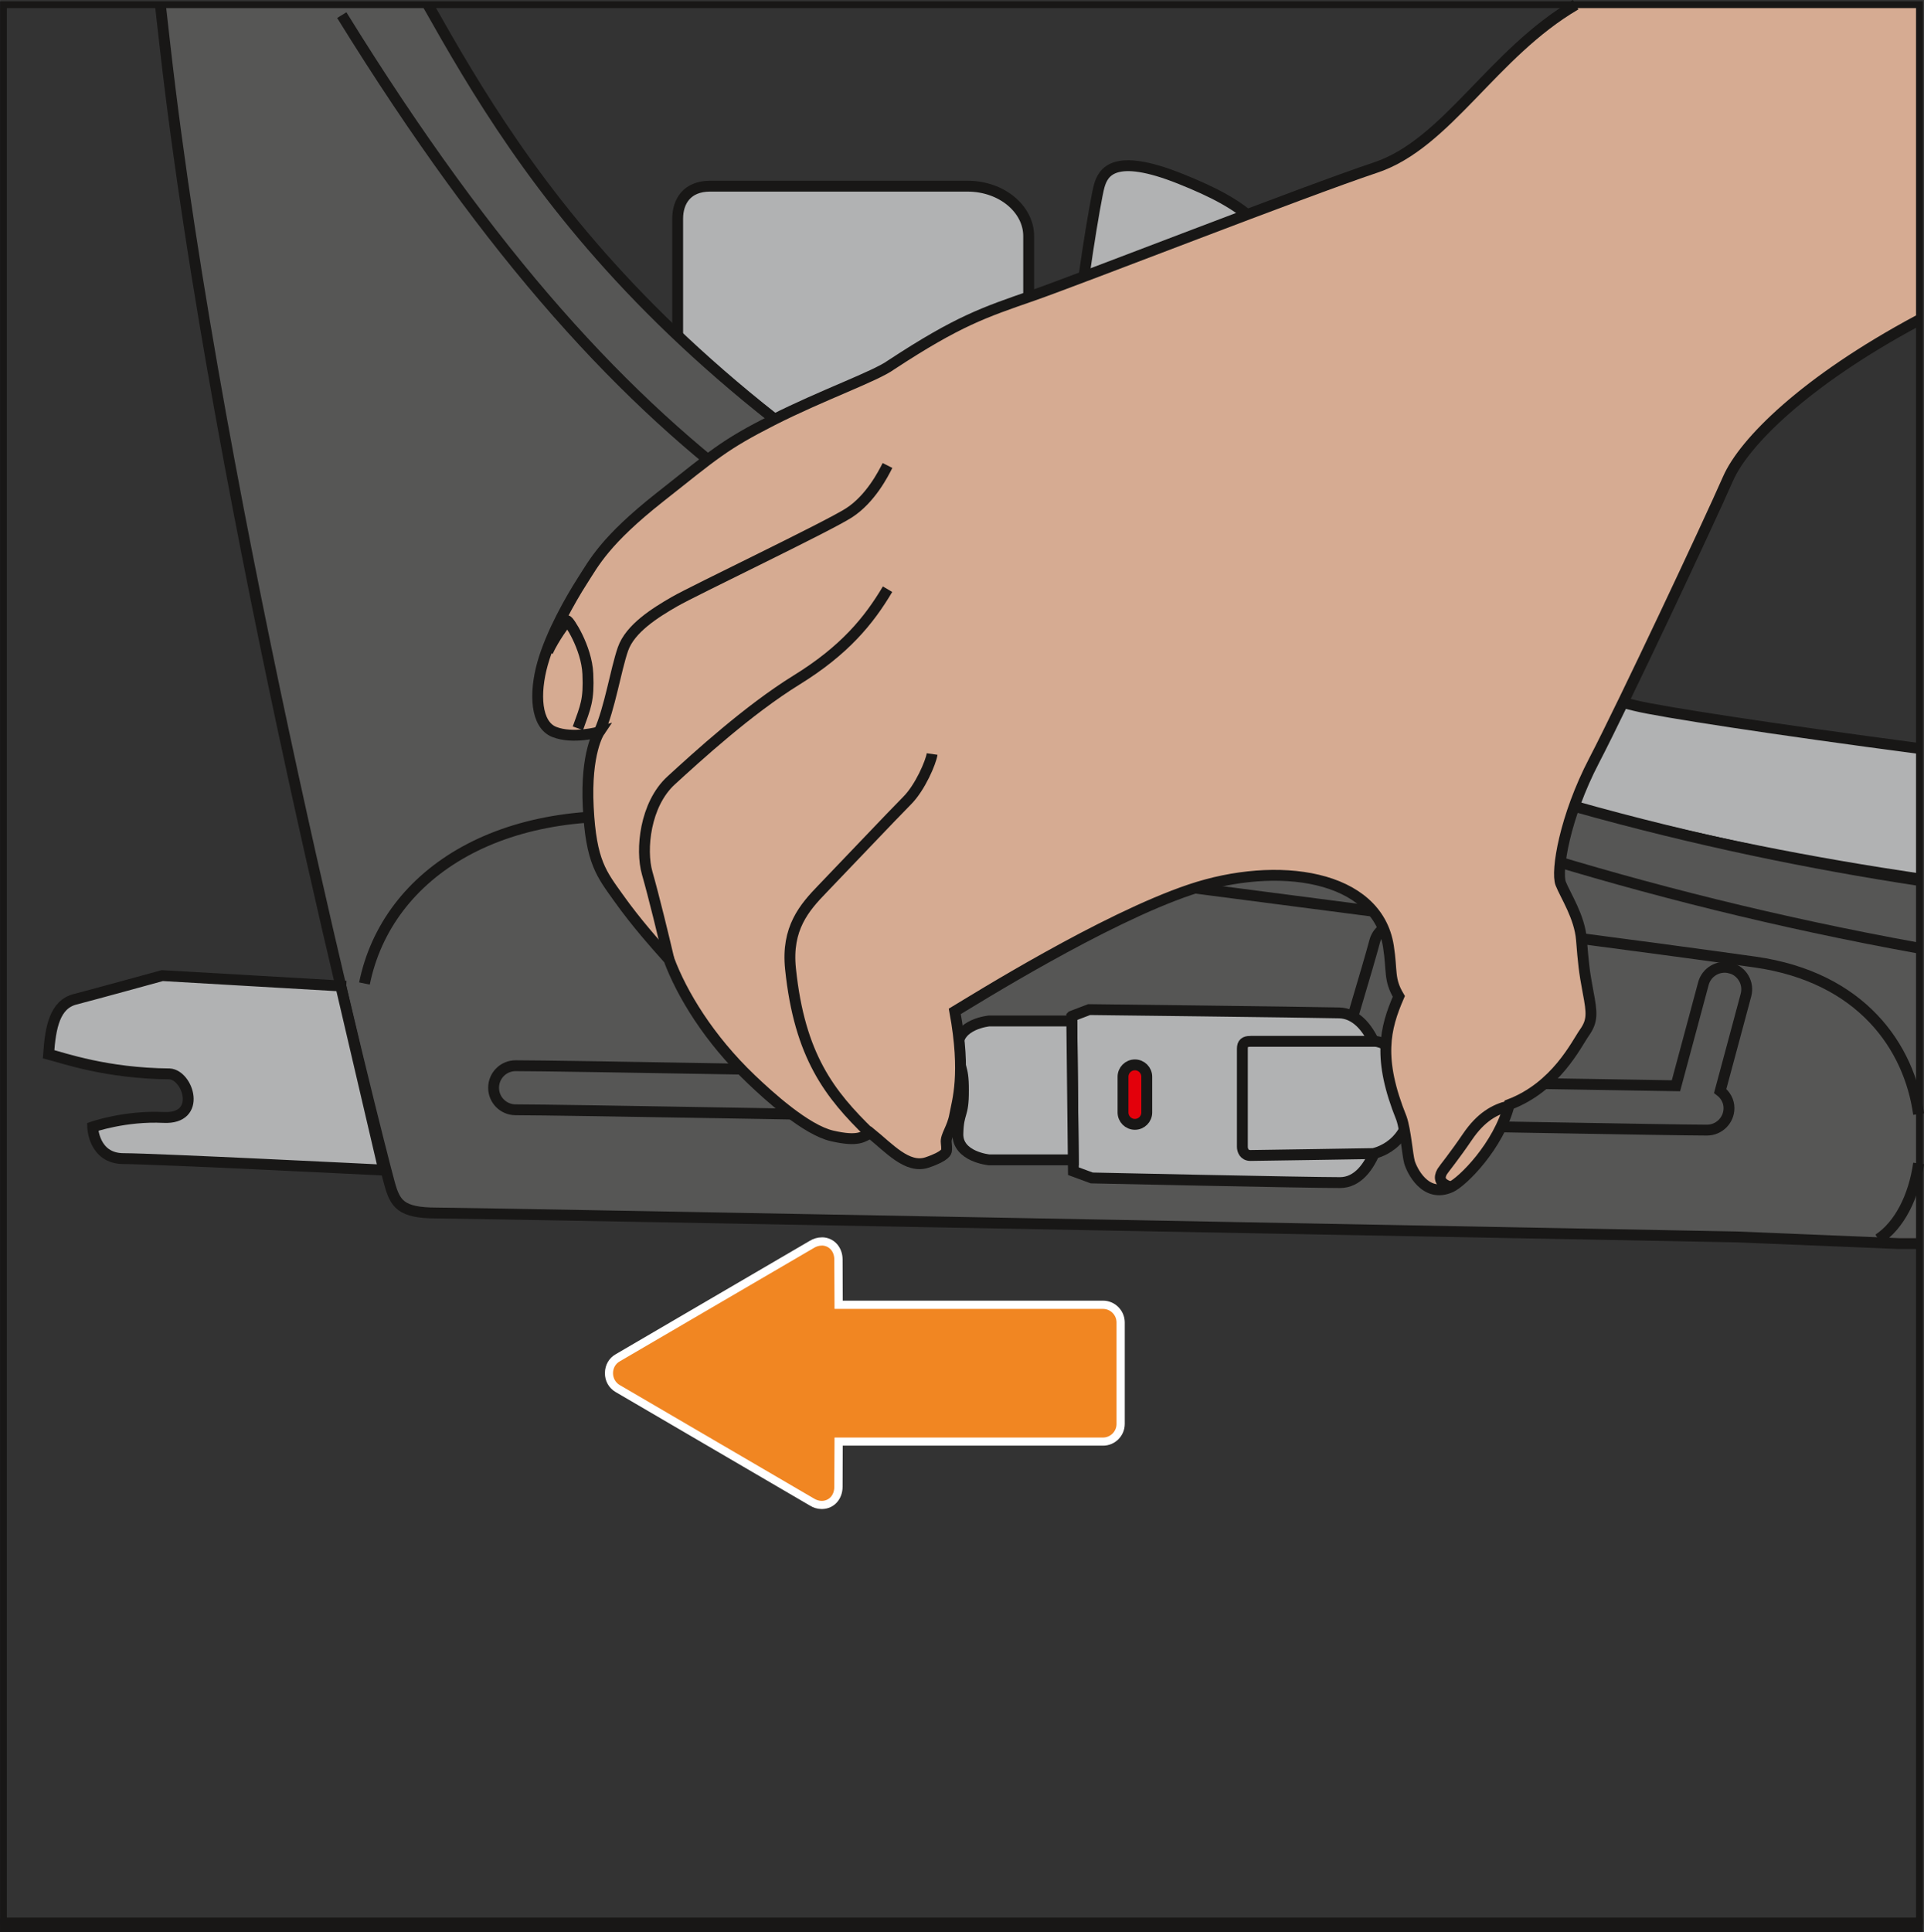 <?xml version="1.0" encoding="UTF-8"?>
<!DOCTYPE svg PUBLIC "-//W3C//DTD SVG 1.1//EN" "http://www.w3.org/Graphics/SVG/1.1/DTD/svg11.dtd">
<!-- Creator: CorelDRAW 2018 (64-Bit) -->
<svg xmlns="http://www.w3.org/2000/svg" xml:space="preserve" width="24.961mm" height="25.062mm" version="1.1" style="shape-rendering:geometricPrecision; text-rendering:geometricPrecision; image-rendering:optimizeQuality; fill-rule:evenodd; clip-rule:evenodd"
viewBox="0 0 343.57 344.97"
 xmlns:xlink="http://www.w3.org/1999/xlink">
 <rect x="0" y="0" width="343.57" height="344.97" fill="#333333" stroke="none"/>
 <defs>
  <style type="text/css">
   <![CDATA[
    .str2 {stroke:#181716;stroke-width:1.21;stroke-miterlimit:4}
    .str1 {stroke:#181716;stroke-width:1.94;stroke-miterlimit:10}
    .str0 {stroke:#181716;stroke-width:2.43;stroke-miterlimit:10}
    .fil0 {fill:none;fill-rule:nonzero}
    .fil2 {fill:#565655;fill-rule:nonzero}
    .fil1 {fill:#B1B2B3;fill-rule:nonzero}
    .fil4 {fill:#D6AB92;fill-rule:nonzero}
    .fil3 {fill:#E3000B;fill-rule:nonzero}
    .fil5 {fill:#F18622;fill-rule:nonzero}
    .fil6 {fill:white;fill-rule:nonzero}
   ]]>
  </style>
 </defs>
 <g id="Слой_x0020_1">
  <line class="fil0 str0" x1="-0" y1="343.76" x2="343.36" y2= "343.76" />
  <path class="fil1" d="M121.01 59.94l0 -20.9c0,-3.08 1.66,-5.8 5.8,-5.8l45.95 0c6.18,0 10.93,4.14 10.93,8.9l0 13.54c0,5.93 9.03,5.46 9.03,1.66 0,-3.8 2.85,-21.58 3.56,-24.1 0.71,-2.51 2.61,-6.07 14.49,-1.32 11.88,4.75 16.86,8.83 20.19,19.85 3.32,11.03 15.05,36.38 32.35,57.28 10.87,13.13 22.98,15.5 28.68,16.93 4.4,1.1 24.9,4.25 50.62,7.65l0 23.27c-36.08,-5.35 -82.16,-15.34 -128.33,-37.23 -68.36,-32.4 -93.27,-59.72 -93.27,-59.72z"/>
  <path class="fil0 str1" d="M121.01 59.94l0 -20.9c0,-3.08 1.66,-5.8 5.8,-5.8l45.95 0c6.18,0 10.93,4.14 10.93,8.9l0 13.54c0,5.93 9.03,5.46 9.03,1.66 0,-3.8 2.85,-21.58 3.56,-24.1 0.71,-2.51 2.61,-6.07 14.49,-1.32 11.88,4.75 16.86,8.83 20.19,19.85 3.32,11.03 15.05,36.38 32.35,57.28 10.87,13.13 22.98,15.5 28.68,16.93 4.4,1.1 24.9,4.25 50.62,7.65m0 23.27c-36.08,-5.35 -82.16,-15.34 -128.33,-37.23 -68.36,-32.4 -93.27,-59.72 -93.27,-59.72"/>
  <path class="fil2" d="M342.61 157.19c-37.96,-5.8 -83.11,-16.81 -130.39,-38.48 -91.93,-42.14 -118.88,-87.88 -135.82,-117.88l-47.77 0 0.83 7.33c9.47,83.65 38.1,195.91 40.07,203.05 1.01,3.68 1.95,5.37 8.42,5.37 6.47,0 232.2,4.27 232.2,4.27l28.92 1.19 3.56 0 0 -64.86z"/>
  <path class="fil0 str1" d="M342.61 157.19c-37.96,-5.8 -83.11,-16.81 -130.39,-38.48 -91.93,-42.14 -118.88,-87.88 -135.82,-117.88m-47.77 0l0.83 7.33c9.47,83.65 38.1,195.91 40.07,203.05 1.01,3.68 1.95,5.37 8.42,5.37 6.47,0 232.2,4.27 232.2,4.27l28.92 1.19 3.56 0"/>
  <path class="fil1" d="M60.85 176.04l-31.87 -1.85c0,0 -11.98,3.3 -15.58,4.23 -3.59,0.93 -4.39,4.9 -4.73,9.81 2.67,0.68 10.32,3.42 21.61,3.51 3.34,0.21 5.83,8.12 -1.06,7.78 -6.89,-0.34 -12.68,1.69 -12.68,1.69 0,0 0.13,5.66 5.54,5.66 5.41,0 46.45,2.05 46.45,2.05l-7.68 -32.87z"/>
  <path class="fil0 str1" d="M60.85 176.04l-31.87 -1.85c0,0 -11.98,3.3 -15.58,4.23 -3.59,0.93 -4.39,4.9 -4.73,9.81 2.67,0.68 10.32,3.42 21.61,3.51 3.34,0.21 5.83,8.12 -1.06,7.78 -6.89,-0.34 -12.68,1.69 -12.68,1.69 0,0 0.13,5.66 5.54,5.66 5.41,0 46.45,2.05 46.45,2.05l-7.68 -32.87z"/>
  <path class="fil0 str1" d="M65.08 175.6c4.06,-19.96 25.14,-33.26 55.92,-29.09 30.78,4.17 157.96,20.4 192.34,25.25 19.13,2.7 27.61,15.2 29.27,27.16m0 8.81c-0.85,6 -3.45,11.06 -7.17,13.52"/>
  <path class="fil0 str1" d="M308.99 172.84c-2.1,-0.56 -4.25,0.69 -4.81,2.79 -1.22,4.62 -3.03,11.23 -4.9,18.23 -9.45,-0.13 -29.16,-0.48 -52.85,-0.9 2.26,-7.94 5.53,-18.6 6.67,-22.9 0.56,-2.1 -0.7,-4.25 -2.8,-4.81 -2.1,-0.56 -4.25,0.69 -4.81,2.79 -1.21,4.58 -4.94,16.68 -7.19,24.76 -9.05,-0.16 -18.51,-0.33 -28.11,-0.51 -54.1,-0.99 -110.04,-2.01 -118.12,-2.01 -2.17,0 -3.93,1.76 -3.93,3.94 0,2.18 1.76,3.93 3.93,3.93 8.01,0 66.43,1.06 117.97,2 45.99,0.84 89.43,1.63 94.78,1.63 2.17,0 3.93,-1.76 3.93,-3.93 0,-1.27 -0.64,-2.35 -1.57,-3.06 1.75,-6.55 3.44,-12.71 4.61,-17.15 0.55,-2.1 -0.7,-4.25 -2.8,-4.81z"/>
  <path class="fil0 str1" d="M61.03 2.7c53.95,87.27 94.87,101.98 155.76,128.7 32.5,14.26 75.44,28.74 125.83,37.88"/>
  <path class="fil1" d="M191.4 181.44l3.09 -1.18c0,0 38.84,0.45 44.66,0.59 5.83,0.14 8.31,9.79 8.38,14.47 0.06,4.68 -1.98,15.83 -8.25,15.83 -6.27,0 -44.32,-0.83 -44.32,-0.83l-3.28 -1.21 -0.29 -27.66z"/>
  <path class="fil0 str1" d="M191.4 181.44l3.09 -1.18c0,0 38.84,0.45 44.66,0.59 5.83,0.14 8.31,9.79 8.38,14.47 0.06,4.68 -1.98,15.83 -8.25,15.83 -6.27,0 -44.32,-0.83 -44.32,-0.83l-3.28 -1.21 -0.29 -27.66z"/>
  <path class="fil3" d="M202.66 200.75c-1.17,0 -2.12,-0.95 -2.12,-2.12l0 -6.38c0,-1.17 0.95,-2.12 2.12,-2.12 1.17,0 2.12,0.95 2.12,2.12l0 6.38c0,1.17 -0.95,2.12 -2.12,2.12z"/>
  <path class="fil0 str1" d="M202.66 200.75c-1.17,0 -2.12,-0.95 -2.12,-2.12l0 -6.38c0,-1.17 0.95,-2.12 2.12,-2.12 1.17,0 2.12,0.95 2.12,2.12l0 6.38c0,1.17 -0.95,2.12 -2.12,2.12z"/>
  <path class="fil1" d="M223.29 185.93c-1,0 -1.44,0.36 -1.44,1.3l0 17.53c0,0.58 0.3,1.55 1.44,1.55 1.15,0 21.92,-0.34 21.92,-0.34 0,0 6.85,-1.19 6.85,-9.85 0,-8.66 -5.58,-10.19 -6.49,-10.19l-22.28 0z"/>
  <path class="fil0 str1" d="M223.29 185.93c-1,0 -1.44,0.36 -1.44,1.3l0 17.53c0,0.58 0.3,1.55 1.44,1.55 1.15,0 21.92,-0.34 21.92,-0.34 0,0 6.85,-1.19 6.85,-9.85 0,-8.66 -5.58,-10.19 -6.49,-10.19l-22.28 0z"/>
  <path class="fil1" d="M191.66 207.09l-15.04 0c0,0 -5.67,-0.54 -5.57,-4.65 0.1,-4.11 1.02,-3.01 0.99,-7.75 0.03,-4.74 -0.89,-3.64 -0.99,-7.75 -0.1,-4.11 5.57,-4.65 5.57,-4.65l14.77 0 0.27 24.78z"/>
  <path class="fil0 str1" d="M191.66 207.09l-15.04 0c0,0 -5.67,-0.54 -5.57,-4.65 0.1,-4.11 1.02,-3.01 0.99,-7.75 0.03,-4.74 -0.89,-3.64 -0.99,-7.75 -0.1,-4.11 5.57,-4.65 5.57,-4.65l14.77 0 0.27 24.78z"/>
  <path class="fil4" d="M281.37 0.84c-14.86,8.67 -22.95,24.81 -35.71,29.07 -12.78,4.26 -52.7,19.88 -61.29,22.87 -8.59,2.99 -13.21,4.48 -25.22,12.36 -2.84,2.06 -12.35,5.4 -21.16,9.87 -8.8,4.48 -10.37,6.04 -20.17,13.78 -9.8,7.74 -11.74,11.67 -13.85,14.95 -2.1,3.28 -5.59,9.41 -7.09,14.76 -1.5,5.35 -1.21,10.88 2.1,12.19 3.32,1.32 8.02,0 8.02,0 0,0 -2.46,3.64 -1.96,13.44 0.5,9.8 2.36,11.91 5.46,16.26 3.1,4.35 6.38,8.02 8.95,10.91 2.28,6.13 7.12,14.17 14.69,21.39 3.1,2.96 9.77,9.06 14.47,10.13 4.7,1.07 5.49,0.14 6.81,-0.54 3.36,2.71 6.6,6.45 10.12,5.28 3.53,-1.18 3.46,-2.06 3.46,-2.06 0,0 0.11,-0.29 -0.03,-1.5 -0.15,-1.21 1.1,-2.53 1.53,-4.96 0.43,-2.42 2.07,-7.2 0,-18.46 3.28,-1.96 26.56,-16.54 42.07,-21.75 15.5,-5.21 33.34,-2.7 35.36,10.12 0.71,4.53 0.04,5.89 1.86,8.95 -2.5,5.77 -3.82,11.12 0.47,21.76 0.75,2.14 1.07,6.57 1.44,7.86 0.37,1.28 2.76,6.54 7.4,4.42 2.06,-0.94 8.52,-7.34 10.41,-14.72 8.38,-3.17 11.98,-10.8 13.44,-12.87 1.46,-2.07 1.36,-3.46 0.64,-7.2 -0.71,-3.74 -0.85,-5.24 -1.18,-9.34 -0.32,-4.1 -2.85,-7.88 -3.71,-10.05 -0.85,-2.18 0.7,-11.86 5.96,-21.95 5.25,-10.09 20.31,-42.11 23.93,-50.36 2.84,-6.46 13.63,-17.36 34.03,-28.28l0 -56.32 -61.25 0z"/>
  <path class="fil0 str1" d="M281.37 0.84c-14.86,8.67 -22.95,24.81 -35.71,29.07 -12.78,4.26 -52.7,19.88 -61.29,22.87 -8.59,2.99 -13.21,4.48 -25.22,12.36 -2.84,2.06 -12.35,5.4 -21.16,9.87 -8.8,4.48 -10.37,6.04 -20.17,13.78 -9.8,7.74 -11.74,11.67 -13.85,14.95 -2.1,3.28 -5.59,9.41 -7.09,14.76 -1.5,5.35 -1.21,10.88 2.1,12.19 3.32,1.32 8.02,0 8.02,0 0,0 -2.46,3.64 -1.96,13.44 0.5,9.8 2.36,11.91 5.46,16.26 3.1,4.35 6.38,8.02 8.95,10.91 2.28,6.13 7.12,14.17 14.69,21.39 3.1,2.96 9.77,9.06 14.47,10.13 4.7,1.07 5.49,0.14 6.81,-0.54 3.36,2.71 6.6,6.45 10.12,5.28 3.53,-1.18 3.46,-2.06 3.46,-2.06 0,0 0.11,-0.29 -0.03,-1.5 -0.15,-1.21 1.1,-2.53 1.53,-4.96 0.43,-2.42 2.07,-7.2 0,-18.46 3.28,-1.96 26.56,-16.54 42.07,-21.75 15.5,-5.21 33.34,-2.7 35.36,10.12 0.71,4.53 0.04,5.89 1.86,8.95 -2.5,5.77 -3.82,11.12 0.47,21.76 0.75,2.14 1.07,6.57 1.44,7.86 0.37,1.28 2.76,6.54 7.4,4.42 2.06,-0.94 8.52,-7.34 10.41,-14.72 8.38,-3.17 11.98,-10.8 13.44,-12.87 1.46,-2.07 1.36,-3.46 0.64,-7.2 -0.71,-3.74 -0.85,-5.24 -1.18,-9.34 -0.32,-4.1 -2.85,-7.88 -3.71,-10.05 -0.85,-2.18 0.7,-11.86 5.96,-21.95 5.25,-10.09 20.31,-42.11 23.93,-50.36 2.84,-6.46 13.63,-17.36 34.03,-28.28"/>
  <path class="fil0 str1" d="M155.3 202.34c-7.08,-6.91 -12.52,-13.7 -14.14,-29.37 -0.75,-7.22 2.46,-10.91 5.72,-14.28 3.26,-3.37 12.73,-13.37 15.08,-15.72 2.36,-2.35 4.28,-6.89 4.49,-8.34"/>
  <path class="fil0 str1" d="M119.45 171.31c-1,-4.29 -2.71,-11.32 -3.89,-15.45 -1.17,-4.14 -0.39,-12.23 4.28,-16.51 4.67,-4.27 13.8,-12.62 22.39,-17.93 8.6,-5.31 12.94,-10.62 16.26,-16.22"/>
  <path class="fil0 str1" d="M107 130.69c1.89,-4.21 2.96,-11.12 4.24,-14.8 1.28,-3.67 5.7,-6.45 9.23,-8.48 3.53,-2.03 27.31,-13.37 31.15,-15.85 3.84,-2.49 6.11,-6.96 6.86,-8.45"/>
  <path class="fil0 str1" d="M269.42 197.48c-2.46,0.59 -4.96,1.94 -7.38,5.51 -2.42,3.56 -4.21,5.71 -4.46,6.13 -0.25,0.43 -1.24,2.03 1.5,2.82"/>
  <path class="fil0 str1" d="M97.8 116.36c1.07,-2.39 3.24,-5.31 3.46,-5.53 0.21,-0.21 3.5,4.74 3.71,9.48 0.21,4.74 -0.39,5.85 -1.78,9.73"/>
  <path class="fil5" d="M146.74 268.7c-0.61,0 -1.23,-0.18 -1.8,-0.54l-34.66 -20.25c-0.98,-0.58 -1.55,-1.62 -1.54,-2.77 0.01,-1.15 0.59,-2.16 1.55,-2.7l34.67 -20.26c0.55,-0.34 1.17,-0.52 1.78,-0.52 1.72,0 2.97,1.37 2.97,3.24l0.04 8.07 47.2 0c1.73,0 3.14,1.4 3.16,3.13l0 18.16c-0.02,1.73 -1.43,3.14 -3.16,3.14l-47.2 0 -0.04 8.08c0,1.87 -1.25,3.24 -2.97,3.24z"/>
  <path class="fil6" d="M146.74 220.93l0 0c-0.75,0 -1.51,0.22 -2.18,0.64l-34.64 20.24c-1.18,0.67 -1.89,1.92 -1.9,3.33 -0.02,1.42 0.69,2.69 1.9,3.4l34.69 20.27c0.61,0.38 1.32,0.61 2.04,0.62l0.21 0c2.06,-0.05 3.6,-1.74 3.6,-3.97l0.03 -7.34 46.48 0c2.13,0 3.87,-1.73 3.88,-3.86l0 -18.16c-0.01,-2.13 -1.76,-3.87 -3.88,-3.87l-46.48 0 -0.03 -7.35c0,-2.25 -1.59,-3.96 -3.7,-3.96zm0 1.46c1.2,0 2.24,0.93 2.24,2.51l0.04 8.8 47.93 0c1.34,0 2.42,1.08 2.43,2.41l0 18.15c-0.01,1.33 -1.09,2.41 -2.43,2.41l-47.93 0 -0.04 8.8c0,1.58 -1.03,2.51 -2.24,2.51 -0.46,0 -0.95,-0.14 -1.41,-0.43l-34.68 -20.26c-1.6,-0.95 -1.56,-3.33 0,-4.21l34.68 -20.26c0.46,-0.29 0.95,-0.42 1.41,-0.42z"/>
  <polygon class="fil0 str2" points="0.61,342.99 342.76,342.99 342.76,0.84 0.61,0.84 "/>
 </g>
</svg>
